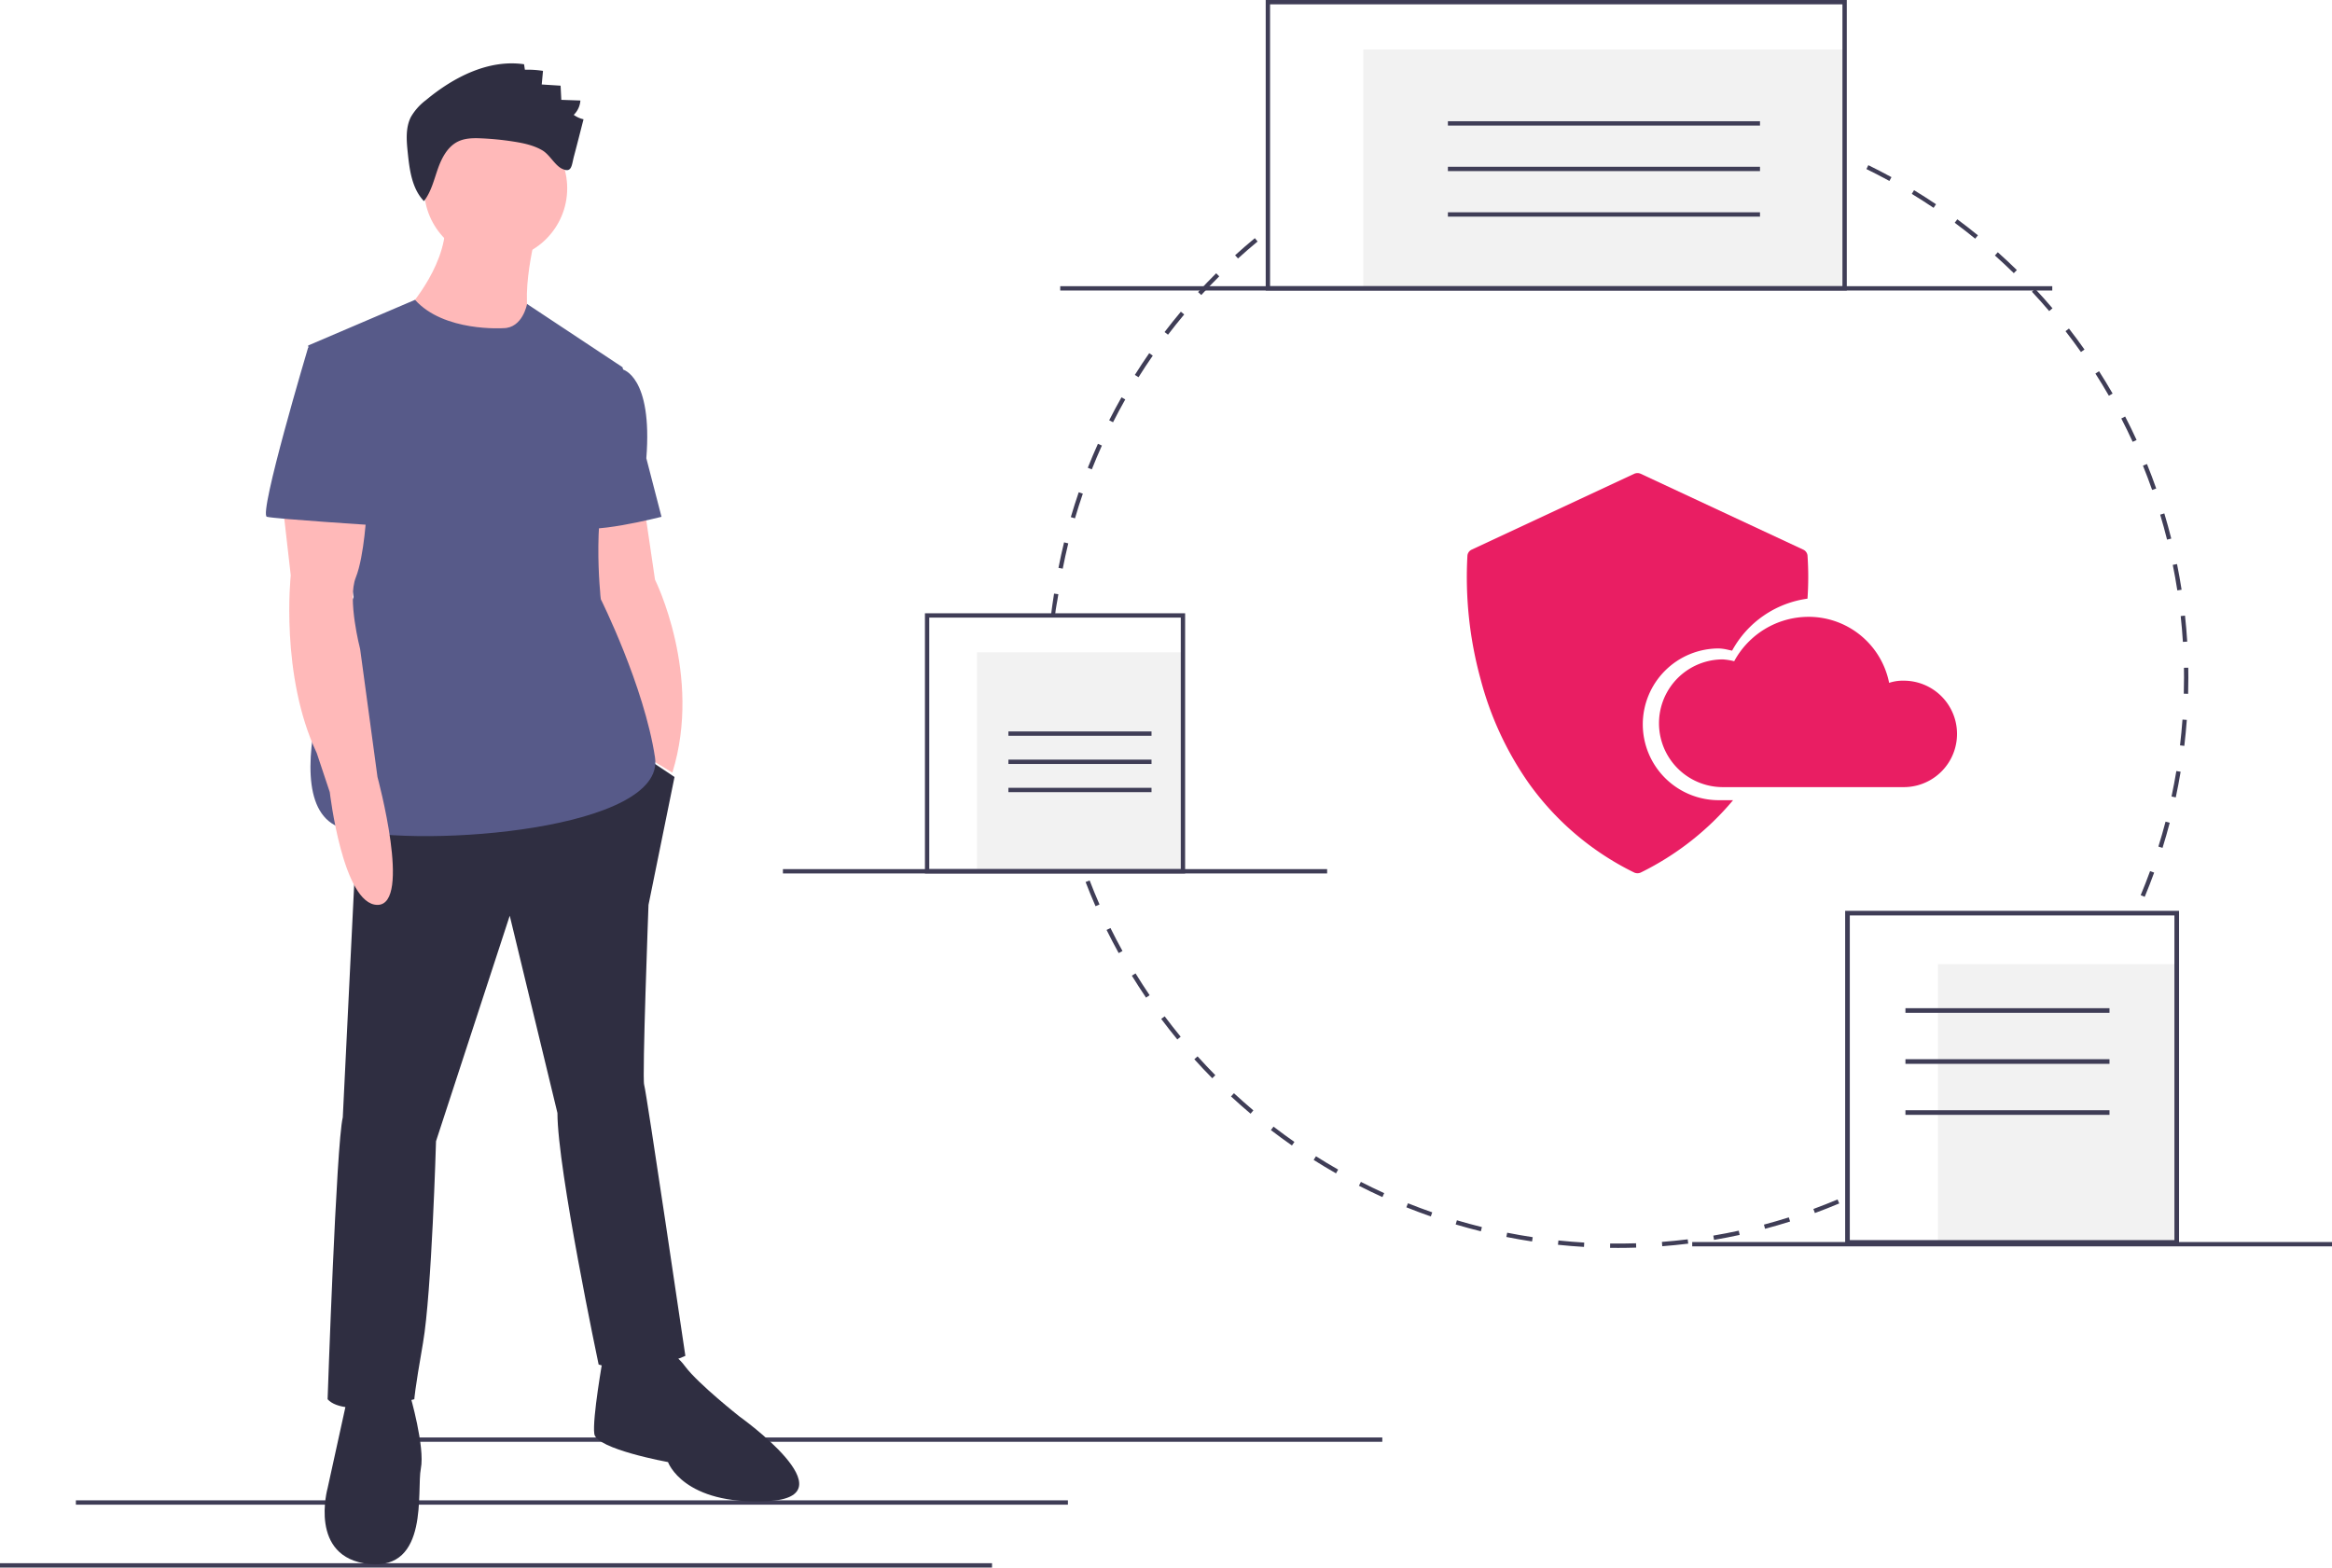 <svg xmlns="http://www.w3.org/2000/svg" width="789.937" height="531" viewBox="0 0 789.937 531">
    <defs>
        <style>
            .cls-1{fill:#3f3d56}.cls-2{fill:#ffb9b9}.cls-3{fill:#2f2e41}.cls-4{fill:#575a89}.cls-5{fill:#f2f2f2}.cls-6{fill:#e91e63}
        </style>
    </defs>
    <g id="Group_10607" transform="translate(-169.814 -327)">
        <g id="Group_10603" transform="translate(169.813 327)">
            <g id="undraw_add_file_4gfw">
                <path id="Rectangle_671" d="M0 0H336.04V1.469H0z" class="cls-1" transform="translate(0 529.531)"/>
                <path id="Rectangle_672" d="M0 0H336.04V1.469H0z" class="cls-1" transform="translate(25.705 508.232)"/>
                <path id="Rectangle_673" d="M0 0H336.04V1.469H0z" class="cls-1" transform="translate(132.199 486.934)"/>
                <path id="Path_7048" d="M321.629 524.391c2.038 0 4.1-.032 6.117-.1l-.046-1.467c-2.9.09-5.862.115-8.777.075l-.02 1.469q1.36.023 2.726.023zm-11.564-.341l.086-1.466c-2.905-.171-5.848-.412-8.747-.716l-.154 1.46c2.921.306 5.886.55 8.814.722zm26.51-.229c2.93-.224 5.891-.519 8.8-.876l-.179-1.457c-2.888.354-5.825.646-8.733.869zm-44.1-1.615l.22-1.452c-2.887-.438-5.8-.947-8.644-1.513l-.286 1.44c2.87.57 5.8 1.083 8.71 1.525zm61.645-.537c2.894-.491 5.816-1.054 8.683-1.677l-.312-1.436c-2.846.618-5.745 1.178-8.617 1.664zm-78.988-2.91l.353-1.426c-2.834-.7-5.683-1.475-8.47-2.3l-.417 1.409c2.807.833 5.679 1.614 8.534 2.319zm96.268-.842c2.839-.755 5.7-1.586 8.492-2.47l-.443-1.4c-2.775.877-5.61 1.7-8.427 2.45zm-113.22-4.187l.482-1.387c-2.75-.956-5.515-1.99-8.222-3.073l-.545 1.364c2.726 1.091 5.513 2.132 8.284 3.1zm130.1-1.15c2.757-1.013 5.532-2.107 8.246-3.25l-.57-1.354c-2.693 1.135-5.446 2.22-8.183 3.226zm-146.5-5.411l.608-1.337c-2.641-1.2-5.3-2.481-7.889-3.807l-.668 1.308c2.614 1.336 5.288 2.627 7.949 3.836zm-15.716-8.034l.727-1.275c-2.533-1.445-5.061-2.964-7.513-4.516l-.785 1.241c2.47 1.563 5.017 3.095 7.57 4.55zm-14.926-9.443l.841-1.2c-2.385-1.666-4.765-3.411-7.073-5.186l-.9 1.165c2.325 1.788 4.724 3.546 7.128 5.224zm223.875-2.068c2.371-1.722 4.739-3.526 7.04-5.363l-.917-1.148c-2.283 1.822-4.633 3.613-6.986 5.321zm-237.887-8.7l.947-1.123c-2.223-1.876-4.435-3.83-6.576-5.81l-1 1.079c2.157 1.994 4.386 3.964 6.626 5.854zm251.713-2.34c2.208-1.934 4.4-3.945 6.52-5.978l-1.017-1.06c-2.1 2.018-4.279 4.014-6.47 5.934zm-264.693-9.666l1.046-1.031c-2.049-2.076-4.076-4.225-6.023-6.386l-1.092.983c1.963 2.178 4 4.343 6.07 6.435zm277.454-2.579c2.026-2.13 4.027-4.332 5.947-6.544l-1.11-.963c-1.905 2.2-3.891 4.38-5.9 6.494zm-289.287-10.561l1.135-.932c-1.851-2.253-3.674-4.577-5.419-6.91l-1.176.879c1.758 2.351 3.595 4.694 5.46 6.963zm300.879-2.789c1.819-2.3 3.61-4.672 5.324-7.054l-1.192-.858c-1.7 2.363-3.479 4.719-5.284 7zm-311.475-11.381l1.215-.825c-1.638-2.412-3.243-4.894-4.768-7.38l-1.252.769c1.537 2.504 3.155 5.006 4.805 7.436zm321.8-2.959c1.6-2.454 3.167-4.978 4.656-7.506l-1.273-.743c-1.478 2.508-3.033 5.014-4.621 7.448zm-331.066-12.127l1.285-.71c-1.41-2.552-2.78-5.173-4.073-7.79l-1.317.651c1.303 2.637 2.685 5.278 4.105 7.849zm-7.844-15.879l1.345-.59c-1.171-2.673-2.294-5.411-3.341-8.136l-1.371.526c1.055 2.748 2.188 5.506 3.367 8.2zM500 405.474c1.126-2.7 2.2-5.467 3.2-8.219l-1.381-.5c-.993 2.73-2.063 5.474-3.18 8.156zM138.255 392.1l1.394-.462c-.917-2.762-1.782-5.585-2.571-8.392l-1.414.4c.8 2.828 1.668 5.673 2.591 8.456zm367.783-3.219c.874-2.8 1.7-5.659 2.441-8.5l-1.421-.381c-.74 2.82-1.555 5.658-2.422 8.436zm-372.571-13.8l1.431-.333c-.658-2.831-1.259-5.722-1.787-8.592l-1.445.265c.533 2.892 1.139 5.8 1.8 8.659zm377.057-3.3c.613-2.869 1.167-5.792 1.647-8.689l-1.449-.241c-.477 2.875-1.027 5.776-1.635 8.622zm-380.257-14.098l1.456-.2c-.4-2.877-.729-5.81-.992-8.719l-1.463.132c.265 2.932.6 5.888 1 8.787zm383.153-3.354c.346-2.908.631-5.869.846-8.8l-1.465-.108c-.213 2.911-.5 5.85-.839 8.736zm-384.75-14.255l1.467-.066c-.131-2.91-.2-5.863-.2-8.774h-1.469c0 2.934.067 5.907.2 8.84zm386.041-3.38c.05-1.8.076-3.638.076-5.46q0-1.7-.029-3.385l-1.469.026q.029 1.676.029 3.359c0 1.808-.026 3.632-.075 5.42zm-1.771-17.588l1.466-.092c-.183-2.935-.436-5.9-.752-8.811l-1.46.158c.314 2.89.564 5.831.746 8.744zm-382.051-8.961c.293-2.9.7-4.308 1.123-7.191l-1.453-.214c-.429 2.905-.8 5.123-1.093 8.041zm380.162-8.484l1.452-.225c-.45-2.906-.973-5.835-1.554-8.706l-1.44.291c.577 2.849 1.1 5.756 1.542 8.639zm-377.557-7.356c.56-2.865 1.192-5.75 1.879-8.573l-1.427-.347c-.692 2.844-1.329 5.751-1.893 8.638zm374.077-9.843l1.425-.357c-.713-2.845-1.5-5.713-2.348-8.526l-1.406.422c.838 2.792 1.621 5.639 2.329 8.461zm-369.926-7.207c.819-2.8 1.714-5.61 2.66-8.363l-1.389-.478c-.954 2.774-1.856 5.609-2.682 8.427zm364.87-9.621l1.386-.487c-.976-2.777-2.03-5.567-3.133-8.293l-1.362.551c1.094 2.7 2.14 5.474 3.109 8.229zm-359.165-6.973c1.072-2.7 2.219-5.416 3.411-8.064l-1.34-.6c-1.2 2.668-2.358 5.4-3.437 8.125zm352.573-9.329l1.335-.613c-1.227-2.672-2.533-5.351-3.881-7.963l-1.305.673c1.337 2.592 2.628 5.251 3.85 7.903zM150.538 244.7c1.315-2.593 2.708-5.192 4.14-7.722l-1.278-.724c-1.444 2.55-2.847 5.169-4.171 7.782zm337.322-8.982l1.273-.733c-1.465-2.544-3.011-5.091-4.593-7.569l-1.238.79c1.571 2.455 3.104 4.982 4.558 7.507zm-328.693-6.269c1.552-2.471 3.177-4.932 4.831-7.316l-1.206-.837c-1.666 2.4-3.3 4.883-4.868 7.372zm319.238-8.536l1.2-.846c-1.693-2.4-3.464-4.8-5.263-7.115l-1.16.9c1.786 2.297 3.544 4.673 5.223 7.056zm-309.246-5.87c1.77-2.318 3.613-4.623 5.48-6.85l-1.126-.944c-1.881 2.244-3.738 4.566-5.522 6.9zm298.484-8l1.118-.952c-1.9-2.232-3.881-4.454-5.887-6.6l-1.074 1c1.992 2.123 3.957 4.327 5.843 6.543zm-287.217-5.441c1.973-2.148 4.02-4.276 6.083-6.326l-1.036-1.042c-2.079 2.066-4.141 4.21-6.129 6.374zm275.242-7.402l1.027-1.05c-2.1-2.055-4.274-4.086-6.46-6.038l-.978 1.1c2.17 1.936 4.327 3.953 6.411 5.991zm-262.8-4.979c2.162-1.961 4.4-3.9 6.636-5.749l-.937-1.132c-2.257 1.868-4.507 3.817-6.686 5.793zm249.71-6.707l.927-1.139c-2.272-1.85-4.62-3.675-6.979-5.423l-.875 1.18c2.341 1.735 4.672 3.546 6.926 5.382zm-14.088-10.442l.82-1.219c-2.431-1.636-4.935-3.238-7.44-4.762l-.763 1.255c2.493 1.515 4.974 3.105 7.387 4.728zm-14.974-9.108l.705-1.289c-2.572-1.408-5.21-2.773-7.839-4.059l-.646 1.32c2.609 1.276 5.227 2.631 7.78 4.028zm-177.272-3.4c2.614-1.3 5.291-2.56 7.958-3.739l-.594-1.343c-2.687 1.188-5.386 2.455-8.019 3.768zm161.539-4.292l.584-1.348c-2.688-1.165-5.438-2.283-8.173-3.321l-.521 1.373c2.714 1.03 5.443 2.139 8.11 3.3zm-145.453-2.818c2.72-1.055 5.5-2.061 8.274-2.99l-.468-1.393c-2.791.937-5.6 1.951-8.337 3.014zm129.07-3.405l.458-1.4c-2.791-.915-5.64-1.777-8.465-2.56l-.393 1.419c2.807.777 5.633 1.632 8.4 2.541zm-112.416-2.184c2.8-.8 5.659-1.542 8.493-2.21l-.337-1.429c-2.856.673-5.735 1.423-8.559 2.227zm95.508-2.508l.327-1.432c-2.862-.654-5.777-1.249-8.664-1.77l-.255 1.445c2.865.517 5.757 1.108 8.6 1.757zm-78.429-1.518c2.86-.537 5.774-1.015 8.66-1.42l-.2-1.455c-2.908.408-5.845.89-8.727 1.43zm61.161-1.6l.194-1.456c-2.908-.388-5.865-.714-8.789-.969l-.128 1.463c2.9.253 5.836.576 8.722.962zm-43.785-.843c2.893-.273 5.838-.483 8.754-.624l-.072-1.467c-2.937.142-5.9.354-8.82.629zm26.3-.682l.062-1.467c-2.7-.113-5.451-.17-8.179-.171h-.665v1.469h.661c2.707 0 5.437.058 8.116.169z" class="cls-1" transform="translate(226.492 -101.666)"/>
                <path id="Path_7049" d="M841.379 321.862l3.672 24.971s16.158 32.315 5.875 65.365l-13.22-8.079s-10.282-39.66-10.282-42.6-4.407-37.456-4.407-37.456z" class="cls-2" transform="translate(-623.175 -150.472)"/>
                <path id="Path_7050" d="M921.563 430.862l17.627 11.751-8.813 43.332s-2.2 58.755-1.469 60.958 13.954 91.8 13.954 91.8-15.423 7.344-29.378 2.938c0 0-13.954-66.1-13.954-85.2l-16.158-66.834L858.4 566s-1.469 51.411-4.407 68.3-2.938 19.1-2.938 19.1-23.5 6.61-29.378 0c0 0 2.938-86.664 5.141-95.477l5.143-105.023z" class="cls-3" transform="translate(-710.703 -179.418)"/>
                <path id="Path_7051" d="M794.243 713.716s1.469-2.2 5.876 3.672 18.361 16.892 18.361 16.892 38.191 27.174 9.548 28.643-33.784-13.22-33.784-13.22-24.237-4.407-24.971-9.548 2.938-25.705 2.938-25.705z" class="cls-3" transform="translate(-567.96 -254.425)"/>
                <path id="Path_7052" d="M972.24 731.862s5.141 17.627 3.672 24.971 2.938 34.519-17.627 32.315-13.954-25.705-13.954-25.705l6.61-30.112z" class="cls-3" transform="translate(-833.356 -259.351)"/>
                <circle id="Ellipse_2658" cx="24.237" cy="24.237" r="24.237" class="cls-2" transform="translate(143.659 39.558)"/>
                <path id="Path_7053" d="M933.745 191.534s-7.344 25.705-1.469 35.253-39.66 1.469-42.6-7.344c0 0 14.689-16.158 12.485-31.581z" class="cls-2" transform="translate(-751.529 -114.887)"/>
                <path id="Path_7054" d="M901.614 236.39s-20.1 1.359-29.882-9.6l-36.217 15.478 15.423 85.2s-30.847 71.968-2.938 78.578 108.7 0 105.025-24.237-18.361-53.614-18.361-53.614-3.672-32.315 4.407-47 2.938-31.581 2.938-31.581L909.68 228.19s-1.456 8.2-8.066 8.2z" class="cls-4" transform="translate(-731.148 -125.224)"/>
                <path id="Path_7055" d="M840.773 258.862h8.813s10.282 2.2 8.079 30.112l5.141 19.83s-25.705 6.61-29.378 2.938 7.345-52.88 7.345-52.88z" class="cls-4" transform="translate(-638.727 -133.741)"/>
                <path id="Path_7056" d="M956.569 318.862l2.938 25.705s-3.672 33.784 8.813 60.224l4.407 13.22s4.407 38.191 16.158 38.191 0-43.332 0-43.332l-5.875-43.332s-4.41-16.892-1.47-24.238 3.672-22.768 3.672-22.768z" class="cls-2" transform="translate(-861.017 -149.675)"/>
                <path id="Path_7057" d="M904.706 144.2a96.906 96.906 0 0 0-10.86-1.077c-2.635-.112-5.381-.094-7.763 1.04-3.591 1.71-5.6 5.576-6.92 9.329s-2.251 7.763-4.7 10.9c-4.066-4.244-4.878-10.553-5.483-16.4-.426-4.112-.8-8.5 1.1-12.166a19.232 19.232 0 0 1 5.06-5.651c9.342-7.775 21.207-13.893 33.235-12.147l.281 1.857a33.164 33.164 0 0 1 6.135.386l-.43 4.607 6.389.405.245 4.8 6.461.224a7.487 7.487 0 0 1-2.254 4.867 9.1 9.1 0 0 0 3.319 1.5c-1.077 4.171-2.123 8.351-3.236 12.513-.82 3.066-.673 5.774-3.962 4.278-2.5-1.139-4.2-4.761-6.729-6.258-2.978-1.763-6.507-2.48-9.888-3.007z" class="cls-3" transform="translate(-730.856 -96.262)"/>
                <path id="Path_7058" d="M988.259 248.862h-10.283s-16.892 56.552-13.954 57.286 37.456 2.938 37.456 2.938z" class="cls-4" transform="translate(-873.611 -131.086)"/>
                <path id="Rectangle_674" d="M0 0H80.901V94.253H0z" class="cls-5" transform="translate(656.444 326.598)"/>
                <path id="Path_7060" d="M132.757 621.7h113.1V508.6h-113.1zm111.533-1.571H134.328V510.163H244.29z" class="cls-1" transform="translate(492.269 -200.06)"/>
                <path id="Rectangle_675" d="M0 0H69.119V1.571H0z" class="cls-1" transform="translate(645.448 341.521)"/>
                <path id="Rectangle_676" d="M0 0H69.119V1.571H0z" class="cls-1" transform="translate(645.448 358.801)"/>
                <path id="Rectangle_677" d="M0 0H69.119V1.571H0z" class="cls-1" transform="translate(645.448 376.081)"/>
                <path id="Rectangle_678" d="M0 0H163.046V80.91H0z" class="cls-5" transform="translate(461.795 16.771)"/>
                <path id="Path_7061" d="M286.009 186.915h196.83V88.5h-196.83zm195.361-1.469H287.478V89.969H481.37z" class="cls-1" transform="translate(142.737 -88.5)"/>
                <path id="Rectangle_679" d="M0 0H105.714V1.469H0z" class="cls-1" transform="translate(490.462 41.068)"/>
                <path id="Rectangle_680" d="M0 0H105.714V1.469H0z" class="cls-1" transform="translate(490.462 56.491)"/>
                <path id="Rectangle_681" d="M0 0H105.714V1.469H0z" class="cls-1" transform="translate(490.462 71.914)"/>
                <path id="Rectangle_682" d="M0 0H69.772V74.178H0z" class="cls-5" transform="translate(330.941 220.965)"/>
                <path id="Path_7062" d="M591.179 459.495h88.133v-88.133h-88.133zm86.664-1.469h-85.2v-85.2h85.2z" class="cls-1" transform="translate(-277.865 -163.617)"/>
                <path id="Rectangle_683" d="M0 0H48.473V1.469H0z" class="cls-1" transform="translate(341.59 247.772)"/>
                <path id="Rectangle_684" d="M0 0H48.473V1.469H0z" class="cls-1" transform="translate(341.59 257.32)"/>
                <path id="Rectangle_685" d="M0 0H48.473V1.469H0z" class="cls-1" transform="translate(341.59 266.868)"/>
                <path id="Rectangle_686" d="M0 0H336.04V1.469H0z" class="cls-1" transform="translate(359.141 96.946)"/>
                <path id="Rectangle_687" d="M0 0H184.344V1.469H0z" class="cls-1" transform="translate(265.208 294.409)"/>
                <path id="Rectangle_688" d="M0 0H216.717V1.469H0z" class="cls-1" transform="translate(573.22 420.733)"/>
            </g>
            <g id="secure-payment" transform="translate(496.843 160.254)">
                <path id="Subtraction_15" d="M-4770.822-4382.7a2.655 2.655 0 0 1-1.182-.276 95.413 95.413 0 0 1-35.594-30.156 109.812 109.812 0 0 1-16.393-35.408 130.518 130.518 0 0 1-4.432-41.776 2.483 2.483 0 0 1 1.434-2l55.043-25.687a2.667 2.667 0 0 1 1.123-.248 2.667 2.667 0 0 1 1.123.248l55.043 25.688a2.476 2.476 0 0 1 1.433 2 105.391 105.391 0 0 1-.011 14.6 34.4 34.4 0 0 0-25.529 17.607c-.428-.079-.873-.176-1.266-.262a15.736 15.736 0 0 0-3.286-.476h-.007a25.731 25.731 0 0 0-25.7 25.7 25.73 25.73 0 0 0 25.7 25.7h4.883a95.982 95.982 0 0 1-31.2 24.471 2.646 2.646 0 0 1-1.182.275z" class="cls-6" transform="translate(4828.656 4518.254)"/>
            </g>
        </g>
        <g id="Group_10605" transform="translate(-5439.219 -4616.052)">
            <path id="Subtraction_14" d="M50.475 0A28.675 28.675 0 0 0 25.47 15.041a21.542 21.542 0 0 0-3.831-.62h-.007a21.632 21.632 0 1 0 0 43.265h61.292a18.027 18.027 0 1 0 0-36.054h-.007a14.644 14.644 0 0 0-4.965.732A27.8 27.8 0 0 0 50.476 0z" class="cls-6" transform="translate(6171 5152)"/>
        </g>
    </g>
</svg>
